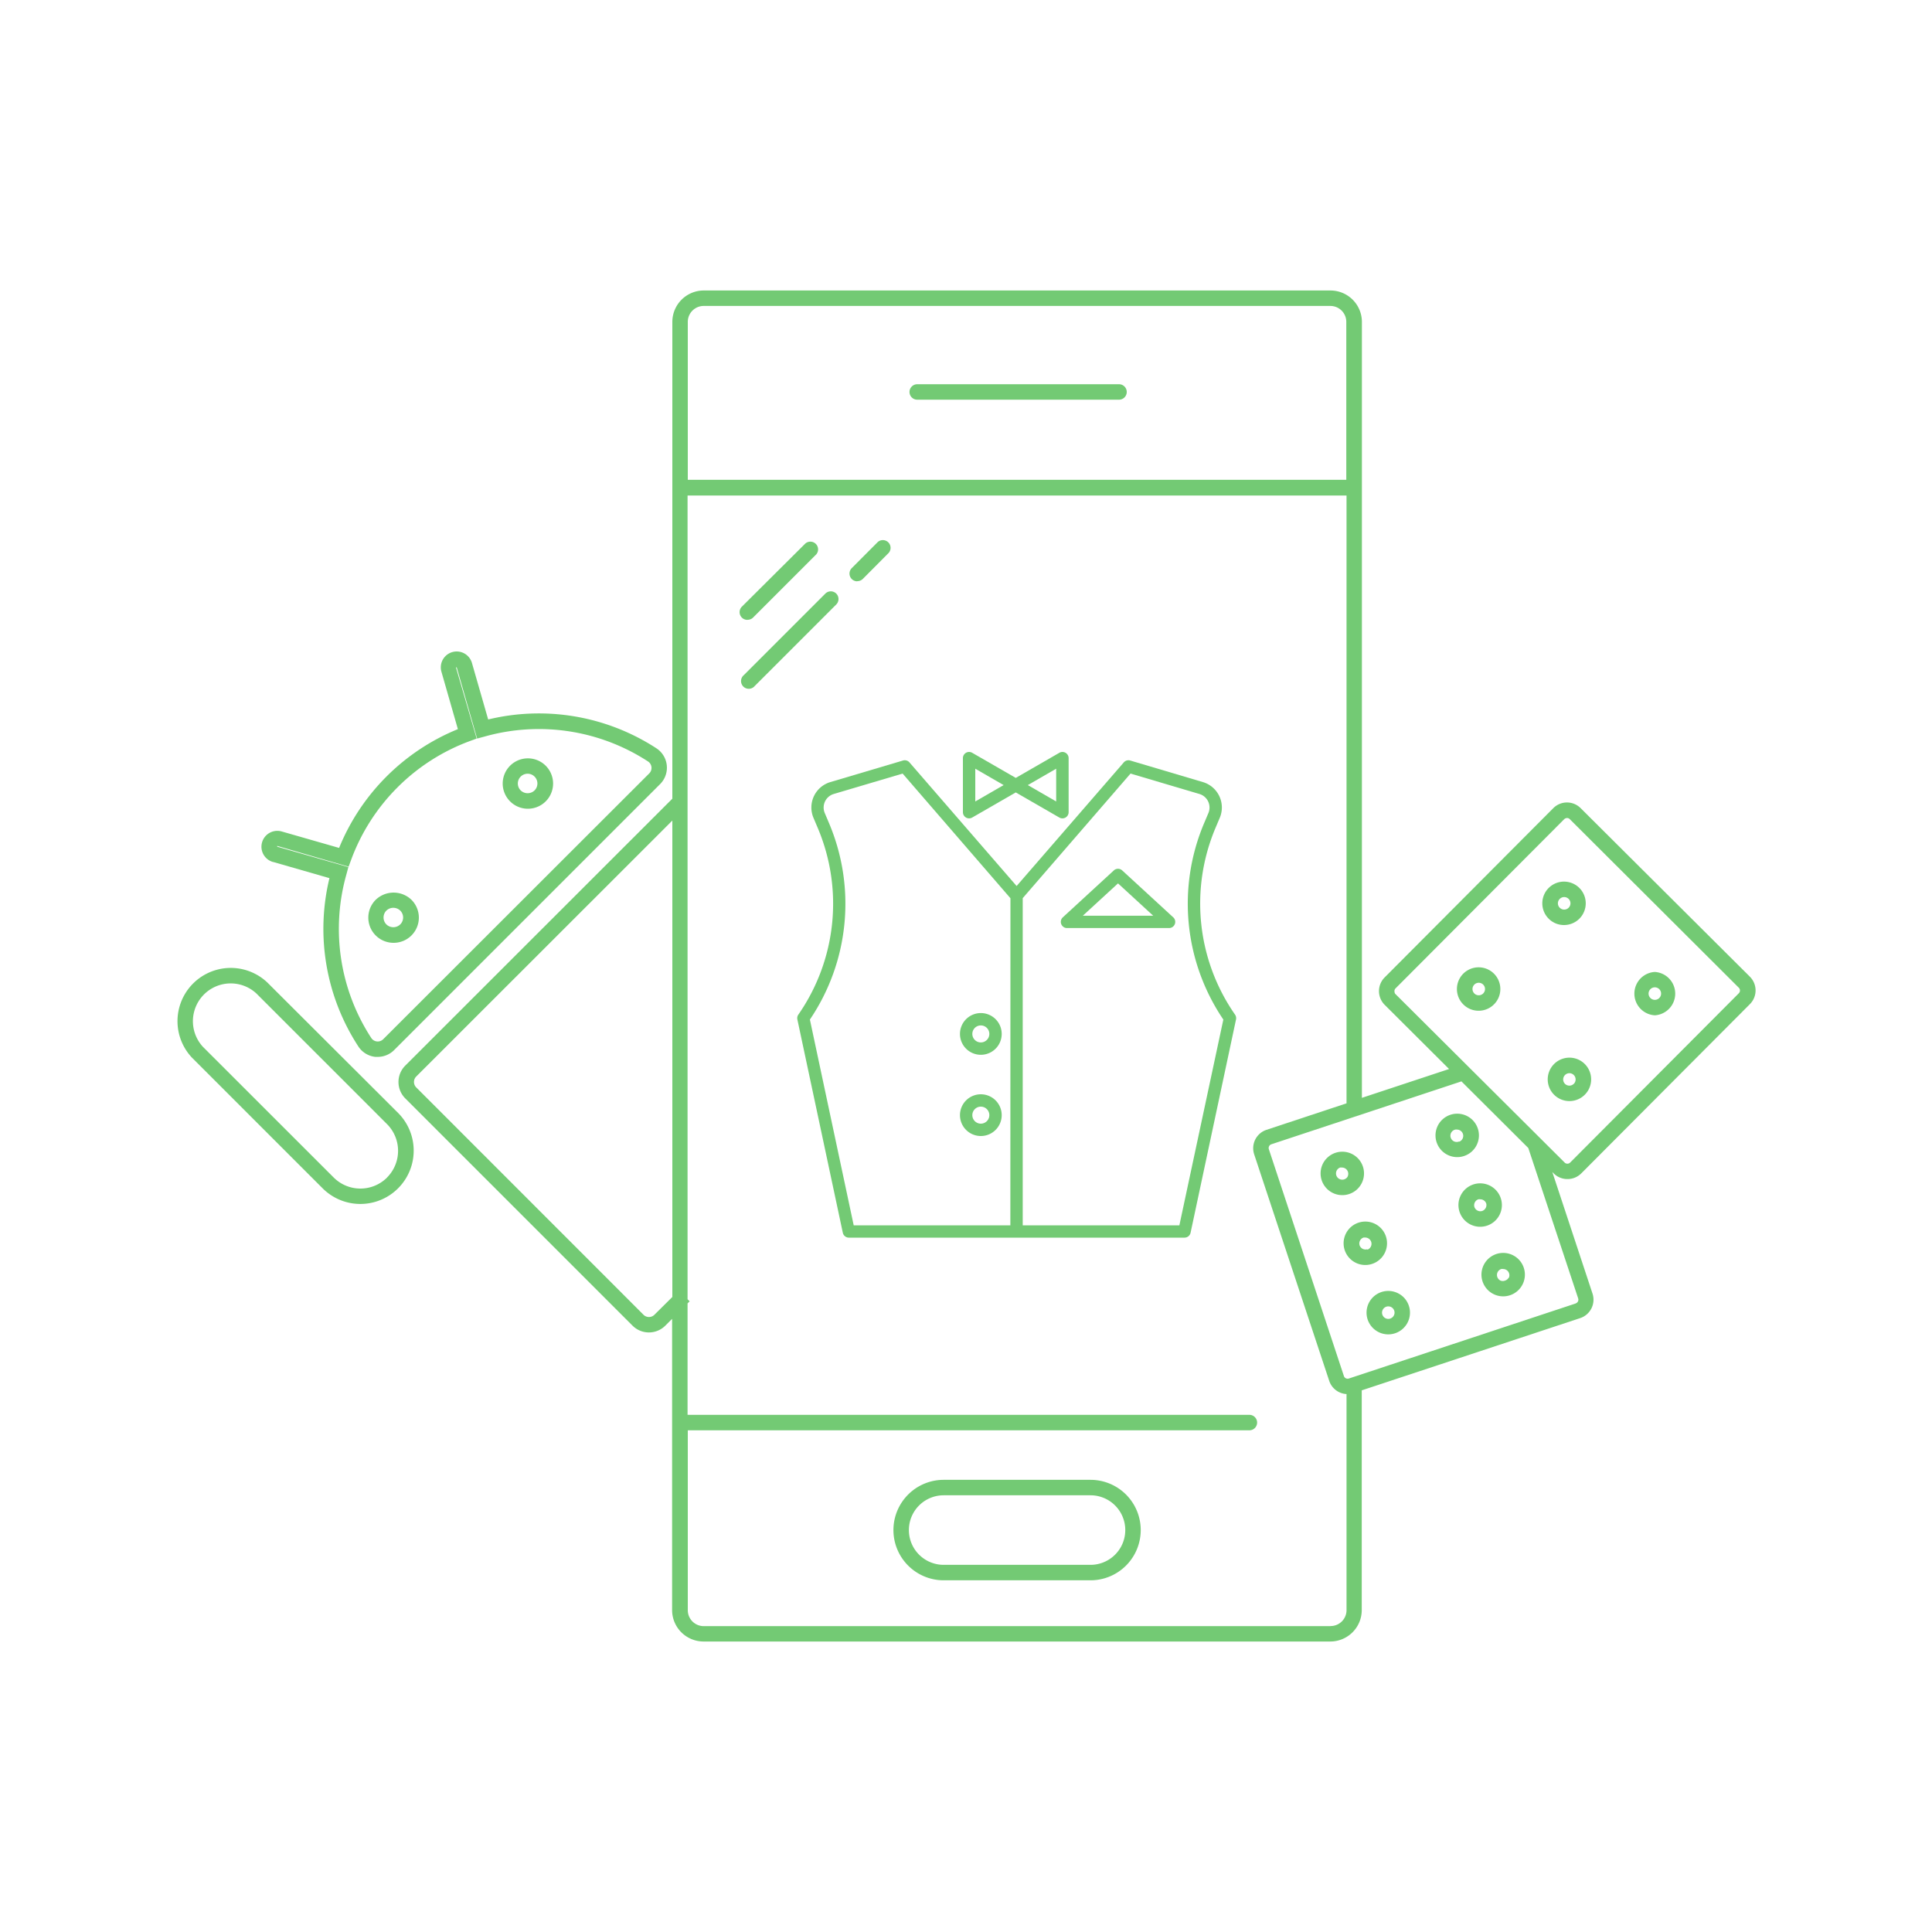 <svg id="Layer_1" data-name="Layer 1" xmlns="http://www.w3.org/2000/svg" viewBox="0 0 250 250"><defs><style>.cls-1{fill:#73ca74}</style></defs><path class="cls-1" d="M34.59 127.13a6.89 6.89 0 0 0-9.74 9.74l16.91 16.91A6.89 6.89 0 0 0 51.5 144zm15.5 25.24a4.89 4.89 0 0 1-6.91 0l-16.92-16.91a4.89 4.89 0 0 1 6.91-6.91l16.91 16.91a4.89 4.89 0 0 1 0 6.91zm18.18-47.72a3.26 3.26 0 1 0-2.31-1 3.24 3.24 0 0 0 2.31 1zm-.89-4.16a1.26 1.26 0 1 1 1.79 1.79 1.29 1.29 0 0 1-1.79 0 1.26 1.26 0 0 1 0-1.79z"/><path class="cls-1" d="M35.32 111.53l7.31 2.1a27.86 27.86 0 0 0 3.74 21.78 3 3 0 0 0 2.2 1.35h.31a3 3 0 0 0 2.12-.88l34.42-34.42a3 3 0 0 0-.48-4.63 27.88 27.88 0 0 0-21.77-3.73l-2.1-7.31a2.05 2.05 0 1 0-3.95 1.13l2.13 7.43a28 28 0 0 0-15.37 15.37l-7.43-2.13a2.05 2.05 0 0 0-1.13 3.95zm9.79.62l.32-.87a25.93 25.93 0 0 1 15.38-15.39l.87-.32L59 86.36h.1l2.64 9.21 1-.27a25.88 25.88 0 0 1 21.11 3.23 1 1 0 0 1 .16 1.55l-34.42 34.39a1 1 0 0 1-1.55-.16 25.88 25.88 0 0 1-3.23-21.11l.27-1-9.21-2.64v-.1z"/><path class="cls-1" d="M50.93 122a3.26 3.26 0 0 0 2.31-5.57 3.34 3.34 0 0 0-4.62 0 3.26 3.26 0 0 0 2.31 5.57zm-.93-4.17a1.29 1.29 0 0 1 1.79 0 1.26 1.26 0 0 1 0 1.79 1.29 1.29 0 0 1-1.79 0 1.27 1.27 0 0 1 0-1.79zm68.69-66.11h26.11a1 1 0 0 0 0-2h-26.11a1 1 0 0 0 0 2zm22.42 139.77h-19a6.5 6.5 0 0 0 0 13h19a6.5 6.5 0 0 0 0-13zm0 11h-19a4.5 4.5 0 0 1 0-9h19a4.5 4.5 0 0 1 0 9zM96.74 80.2a1 1 0 0 0 .71-.29l8.17-8.17a1 1 0 0 0-1.41-1.41L96 78.5a1 1 0 0 0 .71 1.71zm11.47-3.39a1 1 0 0 0-1.41 0L96.24 87.37a1 1 0 1 0 1.41 1.41l10.56-10.56a1 1 0 0 0 0-1.41zm2.73-1.61a1 1 0 0 0 .71-.29l3.35-3.37a1 1 0 0 0-1.41-1.41l-3.37 3.38a1 1 0 0 0 .71 1.71zm46.35 31.92l.55-1.3a3.43 3.43 0 0 0-2.19-4.62l-9.4-2.79a.8.8 0 0 0-.83.24l-13.87 16-13.87-16a.8.8 0 0 0-.83-.24l-9.4 2.79a3.43 3.43 0 0 0-2.19 4.62l.55 1.3a25.15 25.15 0 0 1-2.51 24.18.8.8 0 0 0-.12.62l5.88 27.6a.8.8 0 0 0 .78.63h43.44a.8.8 0 0 0 .78-.63l5.88-27.6a.81.81 0 0 0-.12-.62 25.15 25.15 0 0 1-2.53-24.18zm-26.55 51.44h-20.27l-5.67-26.63a26.74 26.74 0 0 0 2.47-25.43l-.55-1.3a1.83 1.83 0 0 1 1.17-2.46l8.91-2.64 13.95 16.13zm21.87 0h-20.27v-42.34l13.95-16.12 8.91 2.64a1.83 1.83 0 0 1 1.17 2.46l-.55 1.3a26.73 26.73 0 0 0 2.48 25.43z"/><path class="cls-1" d="M125 105.79a.8.8 0 0 0 .8 0l5.64-3.25 5.64 3.25a.8.8 0 0 0 1.2-.69v-7a.8.8 0 0 0-1.2-.69l-5.64 3.25-5.64-3.25a.8.8 0 0 0-1.2.69v7a.8.8 0 0 0 .4.69zm11.67-6.32v4.24l-3.67-2.12zm-10.47 0l3.67 2.12-3.67 2.12zm19.01 13.16a.8.8 0 0 0-1.08 0l-6.6 6.07a.8.8 0 0 0 .54 1.39h13.21a.8.8 0 0 0 .49-1.43zm-5.09 5.86l4.55-4.18 4.55 4.18zm-13.2 18a2.7 2.7 0 1 0-2.7-2.7 2.7 2.7 0 0 0 2.7 2.7zm0-3.8a1.1 1.1 0 1 1-1.1 1.1 1.1 1.1 0 0 1 1.1-1.1zm0 14.31a2.7 2.7 0 1 0-2.7-2.7 2.7 2.7 0 0 0 2.7 2.7zm0-3.8a1.1 1.1 0 1 1-1.1 1.1 1.1 1.1 0 0 1 1.1-1.1zm49.28 9.91a2.81 2.81 0 1 0-1.63 1.4 2.79 2.79 0 0 0 1.63-1.4zm-1.79-.9a.81.81 0 1 1-1-1.13.81.81 0 0 1 .25 0 .81.81 0 0 1 .72 1.17zm6.5 15.14a2.81 2.81 0 1 0 1.4 1.63 2.79 2.79 0 0 0-1.4-1.63zm-1 3.27a.81.81 0 1 1 .51-1 .81.81 0 0 1-.52 1zm-.57-10.62a2.81 2.81 0 1 0-2.67 3.69 2.81 2.81 0 0 0 2.67-3.69zm-2.41 1.65a.81.81 0 0 1-1-.51.81.81 0 0 1 .51-1 .81.81 0 0 1 .25 0 .81.81 0 0 1 .25 1.57zm14.14-13.46a2.81 2.81 0 1 0-1.63 1.4 2.79 2.79 0 0 0 1.63-1.4zm-2.25-.49a.81.81 0 1 1-.51-1.53.81.81 0 0 1 .25 0 .81.81 0 0 1 .25 1.57zm6.96 14.73a2.81 2.81 0 1 0 1.4 1.63 2.79 2.79 0 0 0-1.4-1.63zm-.54 2.87a.8.8 0 0 1-.47.4.79.79 0 0 1-.62 0 .81.81 0 0 1 .11-1.49.81.81 0 0 1 .25 0 .81.81 0 0 1 .72 1.17zm-1.04-10.25a2.81 2.81 0 1 0-1.78 3.55 2.81 2.81 0 0 0 1.78-3.55zm-2.41 1.65a.81.81 0 0 1-1-.51.81.81 0 0 1 .51-1 .81.81 0 0 1 .25 0 .81.81 0 0 1 .77.55.81.81 0 0 1-.53.96z"/><path class="cls-1" d="M202.85 152.57a2.49 2.49 0 0 0 1.77-.74l21.82-21.9a2.51 2.51 0 0 0 0-3.54l-21.91-21.82a2.49 2.49 0 0 0-1.77-.73 2.49 2.49 0 0 0-1.77.74l-21.82 21.9a2.51 2.51 0 0 0 0 3.54l8.34 8.31-11.28 3.73V41.65a4.07 4.07 0 0 0-4.06-4.06H91a4.07 4.07 0 0 0-4 4.06v61.7l-34.56 34.54a3 3 0 0 0 0 4.24l29.41 29.41a3 3 0 0 0 4.24 0l.88-.88v37.69a4.07 4.07 0 0 0 4.03 4.06h81.15a4.07 4.07 0 0 0 4.06-4.06v-28.44l28.27-9.35a2.51 2.51 0 0 0 1.59-3.17l-5.2-15.73.18.18a2.49 2.49 0 0 0 1.8.73zm-22.41-24.32a.5.5 0 0 1 .15-.36L202.41 106a.59.59 0 0 1 .36-.15.5.5 0 0 1 .36.15L225 127.81a.51.51 0 0 1 0 .72l-21.82 21.9a.5.5 0 0 1-.36.15.5.5 0 0 1-.36-.15l-3.15-3.14-9.26-9.22-9.5-9.46a.5.5 0 0 1-.1-.36zM91 39.59h81.15a2.06 2.06 0 0 1 2.06 2.06v20.44H89V41.65a2.06 2.06 0 0 1 2-2.06zm-6.32 130.54a1 1 0 0 1-1.41 0l-29.41-29.42a1 1 0 0 1 0-1.41L87 106.18v61.65zm87.5 40.29H91a2.06 2.06 0 0 1-2-2.07v-23.27a1 1 0 0 0 .17 0h72.5a1 1 0 1 0 0-2H89.14a1 1 0 0 0-.17 0v-14.42l.27-.27-.27-.27v-104h85.27v78.65l-10.36 3.43a2.51 2.51 0 0 0-1.59 3.17l9.71 29.31a2.5 2.5 0 0 0 2.24 1.71v28a2.06 2.06 0 0 1-2.06 2.02zm31.71-41.75l-29.35 9.71a.51.51 0 0 1-.64-.32l-9.71-29.35a.51.51 0 0 1 .32-.64l24.6-8.14 8.65 8.62 6.45 19.45a.51.51 0 0 1-.32.66z"/><path class="cls-1" d="M191.35 130.79a2.81 2.81 0 1 0-2-.82 2.79 2.79 0 0 0 2 .82zm-.81-2.81a.81.81 0 1 1 .81.81.81.81 0 0 1-.81-.81zm10.55 9.71a2.81 2.81 0 0 0 2 4.79 2.81 2.81 0 1 0-2-4.79zm2.56 2.55a.8.8 0 0 1-.57.24.8.8 0 0 1-.57-.23.81.81 0 0 1 .57-1.38.81.81 0 0 1 .57 1.38zm-1.25-20.54a2.81 2.81 0 1 0-2-.82 2.79 2.79 0 0 0 2 .82zm-.57-3.38a.81.81 0 1 1 0 1.14.8.8 0 0 1 0-1.14zm12.3 15.06a2.81 2.81 0 0 0 0-5.61 2.81 2.81 0 0 0 0 5.61zm-.57-3.38a.8.8 0 0 1 .57-.24.81.81 0 1 1-.57.24z"/></svg>